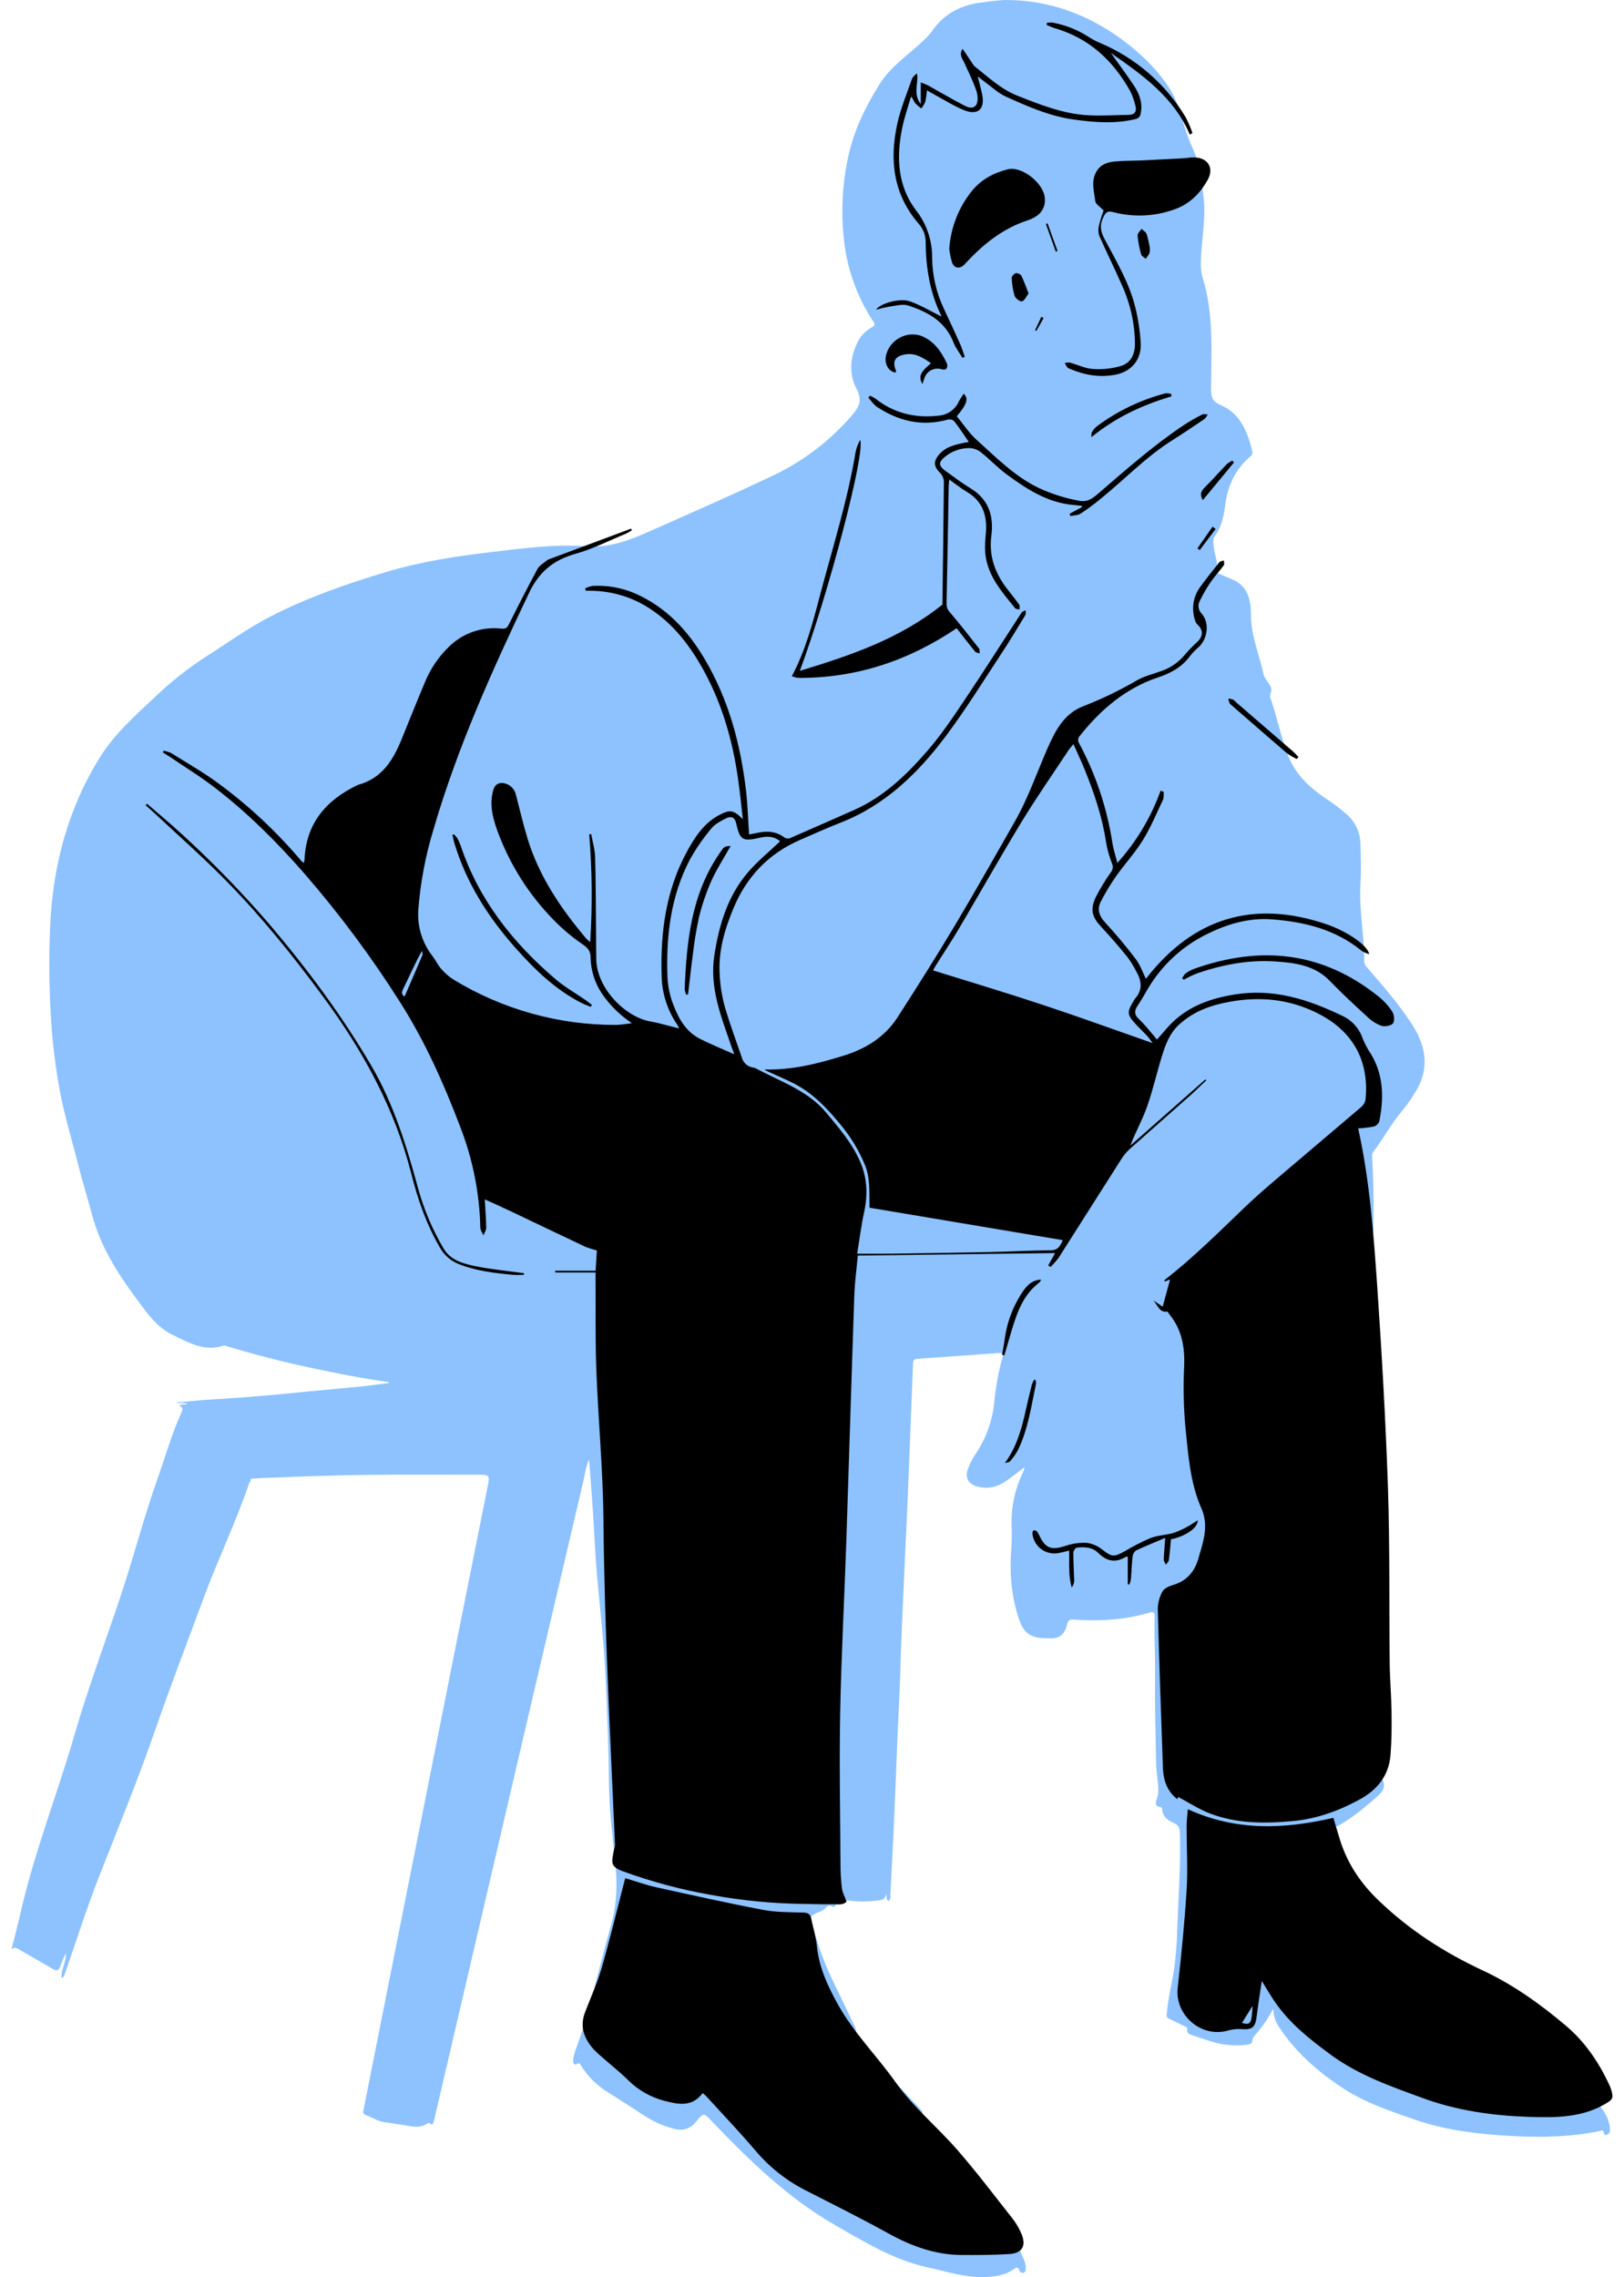 <svg width="117" height="164" viewBox="0 0 117 164" fill="none" xmlns="http://www.w3.org/2000/svg">
<path d="M115.984 153.201C115.911 152.707 115.707 152.241 115.394 151.853C113.957 149.889 112.218 148.204 110.492 146.499C109.684 145.688 108.779 144.98 107.798 144.392C105.954 143.309 104.168 142.14 102.424 140.909C100.504 139.553 98.653 138.108 97.228 136.204C96.409 135.11 95.512 134.037 95.736 132.514C95.741 132.469 95.735 132.424 95.718 132.382C95.594 132.034 95.718 131.843 96.05 131.677C97.149 131.133 98.099 130.367 99.016 129.561C99.447 129.181 99.971 128.803 99.563 128.092C99.543 128.058 99.563 128.004 99.563 127.957C99.534 126.017 99.518 124.075 99.491 122.135C99.477 120.966 99.551 119.79 99.549 118.617C99.549 117.384 99.549 116.151 99.48 114.916C99.394 113.309 99.42 111.697 99.35 110.088C99.326 109.535 99.314 108.976 99.256 108.43C99.044 106.414 98.953 104.387 98.851 102.364C98.77 100.773 98.803 99.178 98.82 97.584C98.843 95.493 98.835 93.402 98.888 91.309C98.956 88.631 99.016 85.949 98.851 83.271C98.843 83.152 98.878 83.035 98.949 82.939C99.647 82.032 100.179 81.013 100.912 80.13C101.347 79.613 101.736 79.058 102.073 78.472C103.031 76.8 102.671 75.208 101.693 73.717C100.751 72.284 99.626 70.988 98.503 69.692C98.377 69.585 98.299 69.432 98.286 69.266C98.301 67.387 97.895 65.528 98.013 63.639C98.071 62.709 98.039 61.772 98.013 60.839C98.015 60.438 97.934 60.042 97.775 59.675C97.616 59.308 97.382 58.978 97.089 58.706C96.606 58.276 96.091 57.884 95.549 57.532C94.373 56.737 93.357 55.815 92.813 54.442C92.269 53.069 92.011 51.64 91.525 50.263C91.487 50.164 91.487 50.055 91.525 49.956C91.671 49.666 91.558 49.441 91.397 49.205C91.24 49.022 91.118 48.811 91.038 48.583C90.726 47.15 90.124 45.786 90.124 44.272C90.124 43.22 89.914 42.215 88.783 41.731C88.491 41.608 88.199 41.489 87.911 41.361C87.777 41.301 87.579 41.242 87.632 41.059C87.798 40.497 87.5 40 87.458 39.469C87.433 39.175 87.335 38.86 87.533 38.59C88.002 37.947 88.166 37.202 88.259 36.434C88.433 35.015 88.989 33.797 90.096 32.859C90.149 32.815 90.189 32.757 90.211 32.692C90.233 32.626 90.236 32.556 90.219 32.489C89.876 31.094 89.358 29.777 87.939 29.172C87.357 28.922 87.253 28.627 87.253 28.059C87.253 25.358 87.468 22.638 86.642 19.995C86.454 19.39 86.51 18.741 86.555 18.109C86.649 16.783 86.868 15.441 86.701 14.114C86.55 12.929 86.404 11.716 85.897 10.614C85.505 9.763 85.265 8.871 84.985 7.988C84.843 7.491 84.641 7.013 84.383 6.565C83.487 5.108 82.289 3.939 80.928 2.917C78.414 1.046 75.596 0 72.431 0C71.891 0.028 71.353 0.084 70.819 0.166C69.276 0.332 68.001 0.968 67.116 2.285C66.946 2.513 66.752 2.722 66.537 2.909C65.454 3.952 64.178 4.755 63.342 6.104C62.289 7.803 61.454 9.522 61.066 11.499C60.662 13.463 60.581 15.479 60.825 17.469C61.071 19.509 61.791 21.464 62.928 23.176C63.07 23.39 63.002 23.481 62.8 23.582C62.318 23.84 61.94 24.257 61.731 24.763C61.223 25.834 61.174 26.965 61.699 27.985C62.135 28.831 61.928 29.278 61.349 29.947C59.77 31.775 57.824 33.249 55.638 34.275C52.607 35.709 49.535 37.058 46.466 38.411C45.089 39.02 43.746 39.451 42.192 39.343C39.927 39.177 37.666 39.494 35.413 39.758C32.846 40.058 30.306 40.447 27.818 41.197C24.958 42.056 22.151 43.029 19.494 44.394C17.846 45.24 16.343 46.34 14.783 47.325C13.473 48.179 12.246 49.156 11.119 50.242C9.699 51.568 8.241 52.865 7.205 54.529C4.901 58.228 3.816 62.323 3.617 66.635C3.519 68.816 3.535 71.001 3.664 73.18C3.765 74.976 3.979 76.764 4.305 78.533C4.637 80.338 5.181 82.092 5.632 83.868C5.928 85.074 6.311 86.268 6.626 87.472C7.223 89.717 8.417 91.629 9.776 93.462C10.531 94.477 11.23 95.545 12.416 96.125C13.601 96.706 14.737 97.365 16.115 96.908C16.19 96.902 16.265 96.916 16.334 96.949C18.323 97.552 20.33 98.069 22.354 98.5C24.232 98.903 26.115 99.278 28.02 99.536C28.024 99.56 28.019 99.584 28.005 99.604C27.46 99.672 26.916 99.749 26.372 99.813C26.19 99.833 26.009 99.855 25.827 99.871C24.161 100.037 22.491 100.175 20.825 100.347C18.95 100.541 17.07 100.679 15.188 100.793C14.359 100.845 13.547 100.931 12.686 101.006C12.792 101.044 12.905 101.059 13.018 101.05C13.187 101.019 13.362 101.045 13.515 101.123C13.42 101.144 13.323 101.15 13.227 101.143C13.114 101.14 13.003 101.174 12.912 101.239C13.124 101.337 13.198 101.45 13.094 101.679C12.391 103.213 11.933 104.84 11.375 106.425C10.4 109.156 9.675 111.967 8.767 114.717C7.639 118.125 6.369 121.483 5.368 124.936C4.128 129.219 2.482 133.377 1.487 137.735C1.283 138.63 1.048 139.519 0.824 140.412C1.066 140.154 1.245 140.327 1.427 140.431C2.221 140.889 3.02 141.339 3.81 141.805C4.091 141.97 4.237 141.902 4.342 141.607C4.446 141.312 4.581 141.03 4.738 140.657C4.78 141.33 4.395 141.841 4.425 142.44C4.629 142.397 4.634 142.261 4.67 142.156C5.499 139.801 6.24 137.418 7.157 135.1C8.53 131.604 9.952 128.135 11.187 124.578C12.298 121.385 13.508 118.229 14.682 115.057C15.71 112.266 17.017 109.584 17.97 106.765C17.989 106.758 18.006 106.747 18.02 106.733C18.034 106.719 18.045 106.701 18.051 106.682C18.063 106.623 18.063 106.562 18.051 106.503C18.605 106.452 19.164 106.44 19.709 106.417C21.931 106.319 24.156 106.251 26.381 106.221C29.045 106.19 31.711 106.211 34.375 106.208C35.285 106.208 35.3 106.208 35.123 107.107C34.33 111.095 33.533 115.081 32.732 119.067C31.873 123.379 31.015 127.69 30.159 132.002C29.366 135.982 28.573 139.968 27.778 143.959C27.254 146.592 26.731 149.225 26.208 151.858C26.175 152.023 26.095 152.236 26.342 152.319C26.815 152.484 27.229 152.786 27.743 152.846C28.174 152.894 28.602 152.977 29.032 153.038C29.627 153.123 30.23 153.322 30.794 152.926C30.845 152.891 30.905 152.864 30.96 152.916C31.162 153.108 31.205 152.945 31.248 152.788C31.285 152.659 31.313 152.526 31.344 152.395C32.59 147.049 33.836 141.704 35.083 136.36C36.162 131.728 37.242 127.097 38.324 122.468C39.553 117.209 40.786 111.951 42.021 106.695C42.136 106.208 42.187 105.7 42.442 105.11C42.54 106.427 42.633 107.609 42.713 108.793C42.817 110.367 42.879 111.944 43.014 113.516C43.225 115.838 43.494 118.148 43.608 120.473C43.736 123.072 43.847 125.674 43.87 128.267C43.886 130.17 44.095 132.05 44.306 133.927C44.488 135.554 44.46 137.141 44.008 138.703C43.144 141.688 42.532 144.743 41.459 147.667C41.378 147.893 41.322 148.127 41.294 148.365C41.274 148.531 41.34 148.778 41.549 148.652C41.758 148.526 41.797 148.652 41.869 148.776C42.365 149.57 43.044 150.235 43.848 150.715C44.765 151.294 45.672 151.886 46.582 152.471C47.184 152.843 47.837 153.123 48.522 153.3C49.194 153.489 49.714 153.34 50.162 152.79C50.699 152.126 50.702 152.159 51.282 152.766C53.978 155.586 56.762 158.304 60.192 160.267C62.322 161.488 64.413 162.768 66.852 163.3C68.303 163.615 69.725 164.1 71.242 163.978C71.864 163.929 72.469 163.813 72.991 163.454C73.197 163.315 73.323 163.197 73.445 163.514C73.453 163.544 73.466 163.572 73.485 163.597C73.504 163.622 73.527 163.642 73.554 163.658C73.581 163.673 73.61 163.683 73.641 163.687C73.671 163.691 73.703 163.688 73.732 163.68C73.898 163.632 73.898 163.491 73.906 163.348C73.905 163.136 73.856 162.927 73.762 162.736C73.339 161.704 72.836 160.706 72.26 159.751C70.752 157.302 68.95 155.047 66.893 153.037C66.66 152.806 66.336 152.622 66.454 152.186C66.487 152.062 66.335 151.921 66.229 151.809C65.731 151.285 65.234 150.765 64.737 150.234C63.758 149.173 62.739 148.148 61.855 147.004C61.799 146.953 61.754 146.891 61.726 146.821C61.697 146.751 61.684 146.676 61.689 146.601C61.713 146.316 61.648 146.032 61.504 145.786C61.062 144.863 60.627 143.936 60.177 143.018C59.492 141.644 58.949 140.203 58.554 138.718C58.355 137.964 58.357 137.964 59.051 137.68C59.108 137.659 59.159 137.629 59.217 137.606C59.479 137.499 59.633 137.043 60.033 137.352C60.102 137.33 60.161 137.283 60.199 137.221C60.315 136.798 60.646 136.826 60.961 136.858C61.75 136.965 62.55 136.965 63.339 136.858C63.594 136.815 63.786 136.757 63.818 136.41C63.924 136.609 63.818 136.823 64.015 136.907C64.198 136.79 64.138 136.609 64.146 136.451C64.234 134.757 64.327 133.06 64.402 131.364C64.504 129.042 64.591 126.735 64.687 124.422C64.738 123.16 64.818 121.899 64.853 120.636C64.914 118.261 65.037 115.889 65.138 113.516C65.187 112.329 65.247 111.145 65.303 109.957C65.419 107.554 65.501 105.148 65.599 102.745C65.658 101.228 65.726 99.71 65.776 98.191C65.784 97.953 65.882 97.873 66.093 97.86L67.217 97.78C68.788 97.669 70.367 97.56 71.933 97.448C72.234 97.425 72.29 97.515 72.21 97.808C71.928 98.84 71.734 99.894 71.633 100.959C71.5 102.342 71.014 103.667 70.222 104.808C70.017 105.125 69.85 105.464 69.725 105.82C69.518 106.392 69.745 106.843 70.319 107.029C71.09 107.279 71.811 107.118 72.464 106.674C72.922 106.362 73.349 106.011 73.79 105.679C73.8 105.76 73.788 105.842 73.755 105.916C73.726 105.992 73.684 106.065 73.651 106.14C73.129 107.245 72.864 108.455 72.877 109.677C72.904 110.295 72.898 110.913 72.86 111.53C72.721 113.304 72.86 115.042 73.457 116.729C73.764 117.606 74.286 117.961 75.223 117.979C75.297 117.979 75.374 117.979 75.448 117.979C76.277 118.067 76.678 117.78 76.881 116.984C76.932 116.778 76.997 116.612 77.302 116.636C79.14 116.773 80.964 116.679 82.745 116.158C83.085 116.059 83.196 116.088 83.184 116.47C83.144 117.928 83.237 119.384 83.217 120.843C83.189 122.889 83.257 124.936 83.29 126.979C83.29 127.233 83.33 127.486 83.348 127.742C83.386 128.292 83.529 128.835 83.393 129.4C83.328 129.67 83.043 130.08 83.648 130.156C83.683 130.156 83.728 130.254 83.73 130.309C83.759 130.866 84.169 131.11 84.593 131.304C84.925 131.455 84.991 131.672 85.003 132.012C85.086 134.483 84.865 136.944 84.797 139.412C84.782 139.98 84.723 140.549 84.673 141.118C84.56 142.421 84.175 143.682 84.064 144.985C84.049 145.166 84.016 145.295 84.222 145.387C84.592 145.552 84.95 145.735 85.311 145.916C85.401 145.96 85.548 145.984 85.528 146.11C85.47 146.483 85.747 146.523 85.986 146.607C86.386 146.741 86.783 146.877 87.186 147C88.056 147.291 88.981 147.377 89.889 147.251C90.043 147.226 90.22 147.189 90.22 147.012C90.22 146.727 90.414 146.584 90.562 146.403C91.012 145.872 91.402 145.292 91.722 144.674C91.782 145.269 91.862 145.538 92.12 145.941C93.335 147.809 94.978 149.234 96.817 150.431C98.389 151.455 100.181 152.042 101.938 152.655C104.094 153.406 106.357 153.68 108.618 153.816C110.853 153.954 113.095 153.926 115.31 153.463C115.379 153.448 115.475 153.387 115.507 153.478C115.562 153.644 115.573 153.848 115.812 153.723C116.011 153.62 116.006 153.398 115.984 153.201Z" fill="#8DC2FF"/>
<path d="M45.521 73.683C44.677 73.125 43.949 72.408 43.376 71.573C42.85 70.794 42.562 69.877 42.547 68.937C42.547 68.471 42.331 68.255 41.953 67.993C41.197 67.475 40.495 66.882 39.858 66.224C38.125 64.451 36.778 62.339 35.902 60.02C35.562 59.099 35.27 58.161 35.474 57.154C35.554 56.768 35.665 56.406 36.152 56.388C36.378 56.397 36.594 56.476 36.773 56.614C36.951 56.752 37.082 56.942 37.147 57.157C37.432 58.232 37.678 59.313 38.003 60.386C38.845 63.131 40.418 65.453 42.255 67.617C42.339 67.7 42.428 67.779 42.52 67.854C42.684 65.267 42.661 62.672 42.451 60.089L42.59 60.068C42.69 60.618 42.859 61.167 42.875 61.726C42.927 63.592 42.925 65.459 42.943 67.325C42.943 67.942 42.943 68.559 42.961 69.175C43.038 71.165 45.004 73.239 46.877 73.569C47.556 73.686 48.217 73.9 48.928 74.066C48.887 73.971 48.839 73.878 48.786 73.789C48.076 72.749 47.687 71.523 47.667 70.263C47.571 67.112 47.983 64.066 49.529 61.26C50.09 60.239 50.737 59.27 51.81 58.7C52.607 58.277 52.861 58.338 53.517 58.998C53.41 58.063 53.32 57.126 53.186 56.196C52.775 53.211 51.941 50.375 50.397 47.759C49.326 45.947 47.998 44.419 46.11 43.416C45.062 42.879 43.907 42.582 42.729 42.547C42.563 42.537 42.38 42.547 42.204 42.547L42.157 42.371C42.331 42.289 42.514 42.23 42.703 42.196C43.728 42.141 44.753 42.319 45.7 42.716C47.952 43.69 49.525 45.37 50.757 47.446C52.489 50.37 53.345 53.559 53.741 56.899C53.864 57.938 53.892 58.988 53.967 60.091C54.108 60.066 54.308 60.038 54.504 59.993C55.223 59.827 55.907 59.85 56.523 60.325C56.582 60.36 56.648 60.381 56.716 60.388C56.784 60.394 56.853 60.386 56.918 60.363C58.451 59.7 59.977 59.018 61.507 58.346C63.646 57.408 65.287 55.826 66.784 54.109C67.769 52.978 68.616 51.72 69.453 50.472C70.864 48.371 72.217 46.234 73.598 44.118C73.654 44.031 73.797 44.003 73.898 43.952C73.888 44.076 73.916 44.224 73.858 44.318C73.253 45.313 72.653 46.308 72.016 47.269C70.765 49.167 69.564 51.106 68.203 52.928C66.177 55.652 63.79 57.988 60.539 59.255C59.557 59.638 58.599 60.076 57.631 60.494C55.343 61.489 53.763 63.169 52.823 65.459C52.231 66.897 51.785 68.351 51.84 69.962C51.864 70.888 52.01 71.807 52.272 72.696C52.624 73.857 53.047 75.006 53.444 76.159C53.492 76.343 53.592 76.508 53.732 76.636C53.872 76.764 54.046 76.849 54.234 76.88C54.309 76.888 54.382 76.908 54.451 76.94C56.212 77.898 58.179 78.514 59.532 80.141C60.464 81.262 61.417 82.356 61.994 83.719C62.492 84.893 62.523 86.086 62.251 87.321C62.046 88.255 61.931 89.207 61.754 90.29C62.626 90.29 63.402 90.3 64.176 90.29C66.57 90.255 68.964 90.22 71.357 90.17C72.801 90.141 74.245 90.053 75.689 90.046C76.267 90.046 76.397 89.678 76.569 89.315L62.643 86.978C62.616 85.92 62.711 84.905 62.328 83.935C61.867 82.813 61.229 81.772 60.438 80.852C59.491 79.716 58.471 78.66 57.122 77.995C56.535 77.704 55.931 77.446 55.336 77.174C55.241 77.136 55.153 77.085 55.072 77.021C57.05 77.082 58.937 76.6 60.787 76.026C62.346 75.542 63.74 74.7 64.654 73.28C66.073 71.079 67.472 68.862 68.815 66.613C70.289 64.146 71.701 61.638 73.126 59.141C74.056 57.506 74.674 55.724 75.42 54C75.999 52.673 76.632 51.391 78.073 50.849C79.403 50.332 80.689 49.71 81.921 48.99C82.427 48.706 83.01 48.559 83.562 48.363C84.276 48.142 84.907 47.713 85.378 47.133C85.663 46.803 85.968 46.491 86.291 46.197C86.701 45.784 86.676 45.335 86.241 44.95C86.163 44.864 86.11 44.758 86.087 44.643C85.956 44.248 85.922 43.827 85.987 43.415C86.053 43.004 86.216 42.614 86.463 42.279C86.906 41.67 87.374 41.08 87.846 40.494C87.913 40.411 88.068 40.403 88.178 40.361C88.178 40.481 88.224 40.637 88.166 40.715C87.874 41.114 87.53 41.478 87.249 41.884C86.951 42.315 86.686 42.767 86.457 43.239C86.366 43.39 86.329 43.567 86.352 43.742C86.375 43.917 86.455 44.079 86.581 44.202C87.168 44.886 86.994 46.036 86.333 46.628C86.113 46.812 85.913 47.018 85.737 47.244C85.159 48.035 84.36 48.476 83.453 48.778C81.07 49.57 79.258 51.136 77.733 53.073C77.699 53.131 77.679 53.196 77.674 53.263C77.67 53.33 77.681 53.397 77.706 53.459C78.919 55.703 79.74 58.137 80.134 60.657C80.205 61.142 80.366 61.615 80.498 62.149C81.865 60.633 82.924 58.865 83.615 56.943L83.846 57.036C83.826 57.23 83.857 57.448 83.779 57.613C83.319 58.59 82.901 59.595 82.335 60.509C81.77 61.423 81.022 62.234 80.397 63.119C79.994 63.698 79.63 64.303 79.308 64.93C79.016 65.491 79.187 65.968 79.621 66.439C80.394 67.28 81.132 68.156 81.821 69.064C82.141 69.486 82.319 70.015 82.556 70.492C85.945 66.121 90.282 64.766 95.57 66.565C97.003 67.053 98.523 68.058 98.646 68.721C98.459 68.666 98.279 68.587 98.11 68.487C96.22 66.93 93.966 66.383 91.608 66.21C90.025 66.093 88.495 66.522 87.069 67.219C85.231 68.09 83.699 69.496 82.672 71.252C82.436 71.655 82.208 72.063 81.947 72.449C81.719 72.789 81.709 73.071 82.024 73.363C82.252 73.581 82.469 73.812 82.672 74.054C82.907 74.323 83.129 74.602 83.353 74.87C83.597 74.592 83.867 74.272 84.146 73.962C85.421 72.55 87.042 71.938 88.899 71.63C91.718 71.16 94.221 71.962 96.691 73.152C97.042 73.312 97.355 73.543 97.612 73.83C97.869 74.117 98.063 74.454 98.183 74.82C98.345 75.209 98.546 75.581 98.782 75.93C99.695 77.462 99.705 79.107 99.365 80.786C99.328 80.871 99.272 80.947 99.201 81.007C99.131 81.068 99.047 81.112 98.958 81.136C98.591 81.201 98.22 81.246 97.849 81.268C98.677 84.996 98.954 88.811 99.22 92.615C99.551 97.469 99.831 102.328 99.996 107.19C100.135 111.376 100.073 115.566 100.12 119.755C100.131 120.93 100.236 122.104 100.252 123.278C100.266 124.314 100.262 125.357 100.179 126.391C100.058 127.883 99.233 128.901 97.936 129.606C96.436 130.42 94.864 130.993 93.162 131.15C91.122 131.339 89.083 131.346 87.138 130.593C86.357 130.291 85.646 129.818 84.875 129.412L84.82 129.578C84.108 129.024 83.826 128.261 83.786 127.404C83.647 123.566 83.514 119.729 83.413 115.89C83.418 115.447 83.532 115.013 83.745 114.624C83.862 114.399 84.209 114.238 84.486 114.158C85.462 113.877 86.042 113.231 86.324 112.285C86.457 111.837 86.594 111.389 86.697 110.936C86.876 110.159 86.888 109.389 86.555 108.634C85.737 106.78 85.608 104.777 85.404 102.807C85.271 101.339 85.24 99.864 85.313 98.392C85.364 97.011 85.147 95.756 84.254 94.665C84.197 94.597 84.138 94.456 84.096 94.46C83.549 94.538 83.433 94.064 83.101 93.658L83.764 94.104L84.298 92.147L83.904 92.3C83.904 92.237 83.894 92.195 83.904 92.185C85.948 90.593 87.778 88.769 89.645 86.98C90.903 85.772 92.261 84.668 93.588 83.53C95.08 82.257 96.572 81.003 98.064 79.728C98.223 79.595 98.333 79.413 98.376 79.21C98.669 76.33 97.412 74.172 94.793 72.909C92.803 71.943 90.746 71.757 88.589 72.147C87.238 72.391 86.013 72.827 84.976 73.763C84.313 74.355 84.005 75.129 83.751 75.928C83.358 77.175 83.076 78.461 82.642 79.691C82.311 80.636 81.813 81.525 81.427 82.51L86.842 77.736L86.906 77.807C86.518 78.17 86.14 78.545 85.746 78.898C84.282 80.199 82.808 81.486 81.347 82.791C81.129 82.995 80.939 83.229 80.782 83.484C79.276 85.844 77.783 88.213 76.276 90.573C76.096 90.813 75.898 91.038 75.684 91.247L75.518 91.134L76.015 90.245L61.8 90.424C61.716 91.374 61.58 92.343 61.547 93.313C61.344 99.2 61.172 105.087 60.973 110.976C60.836 115.072 60.612 119.165 60.532 123.263C60.461 126.921 60.532 130.583 60.552 134.245C60.551 134.832 60.586 135.419 60.656 136.002C60.696 136.309 60.865 136.599 60.988 136.946C60.731 137.246 60.31 137.128 59.94 137.14C59.265 137.16 58.587 137.123 57.911 137.118C55.694 137.094 53.482 136.881 51.301 136.483C49.086 136.099 46.91 135.516 44.8 134.742C44.553 134.649 44.243 134.478 44.155 134.264C44.056 134.021 44.155 133.686 44.197 133.392C44.217 133.208 44.313 133.026 44.306 132.847C43.974 125.064 43.542 117.288 43.477 109.495C43.444 105.898 43.102 102.305 42.965 98.716C42.882 96.55 42.922 94.378 42.907 92.208C42.907 92.031 42.907 91.853 42.907 91.643H39.999V91.52H42.912C42.945 90.955 42.975 90.482 43 90.056C42.71 89.983 42.426 89.891 42.149 89.781C40.367 88.942 38.59 88.086 36.809 87.24C36.202 86.951 35.587 86.678 34.925 86.376C34.967 87.109 35.02 87.767 35.03 88.427C35.03 88.608 34.899 88.791 34.828 88.971C34.75 88.787 34.607 88.603 34.604 88.416C34.549 85.926 34.058 83.465 33.153 81.145C31.968 78.026 30.613 74.99 28.821 72.172C26.774 68.939 24.488 65.865 21.982 62.973C20.014 60.711 17.915 58.612 15.551 56.783C14.483 55.953 13.323 55.245 12.204 54.484C12.05 54.38 11.89 54.287 11.733 54.187L11.788 54.065C11.98 54.099 12.168 54.159 12.345 54.242C13.527 54.985 14.752 55.675 15.863 56.512C18.02 58.111 19.983 59.956 21.714 62.01C21.765 62.058 21.82 62.102 21.879 62.139C21.905 62.08 21.924 62.017 21.936 61.953C22.032 59.323 23.469 57.642 25.749 56.545C25.762 56.538 25.776 56.532 25.79 56.527C27.488 56.074 28.307 54.776 28.917 53.278C29.486 51.884 30.043 50.486 30.628 49.098C31.015 48.163 31.588 47.317 32.311 46.61C32.806 46.112 33.407 45.733 34.07 45.501C34.733 45.27 35.44 45.192 36.138 45.273C36.449 45.303 36.549 45.192 36.668 44.952C37.331 43.625 38.009 42.298 38.719 40.983C38.858 40.726 39.166 40.56 39.402 40.358C39.452 40.32 39.508 40.291 39.568 40.272L45.47 38.071L45.525 38.189C45.385 38.281 45.24 38.363 45.09 38.436C43.882 38.934 42.703 39.536 41.453 39.887C39.891 40.328 38.853 41.167 38.137 42.657C35.484 48.22 32.948 53.826 31.223 59.761C30.652 61.635 30.288 63.567 30.137 65.52C30.052 66.72 30.416 67.909 31.159 68.855C31.384 69.152 31.543 69.504 31.79 69.781C32.043 70.078 32.339 70.335 32.667 70.545C36.199 72.698 40.257 73.829 44.392 73.814C44.771 73.792 45.148 73.748 45.521 73.683ZM77.337 53.592C77.219 53.72 77.109 53.855 77.005 53.995C75.861 55.728 74.671 57.433 73.591 59.204C72.05 61.736 70.597 64.322 69.09 66.874C68.561 67.769 67.984 68.633 67.432 69.512C67.351 69.643 67.28 69.782 67.222 69.887C69.899 70.716 72.527 71.509 75.142 72.374C77.756 73.24 80.314 74.171 83.04 75.124C82.858 74.882 82.768 74.736 82.652 74.612C82.407 74.348 82.141 74.101 81.894 73.837C81.175 73.061 81.163 72.922 81.7 72.034C81.72 71.994 81.744 71.955 81.772 71.92C82.339 71.298 82.249 70.641 81.871 69.977C81.688 69.613 81.475 69.266 81.234 68.938C80.638 68.205 80.022 67.482 79.373 66.792C78.675 66.051 78.512 65.53 78.951 64.597C79.268 63.983 79.627 63.391 80.026 62.827C80.097 62.745 80.144 62.645 80.161 62.538C80.179 62.431 80.167 62.321 80.127 62.22C79.93 61.728 79.784 61.218 79.691 60.696C79.419 58.847 78.827 57.099 78.127 55.38C77.892 54.806 77.624 54.239 77.337 53.592ZM56.198 60.593C55.847 60.262 55.343 60.2 54.829 60.316C53.473 60.623 53.317 60.527 53.032 59.282C52.934 58.855 52.678 58.746 52.279 58.95C51.911 59.142 51.505 59.348 51.254 59.66C50.674 60.347 50.16 61.089 49.719 61.874C48.307 64.547 47.977 67.452 48.089 70.421C48.127 71.097 48.273 71.763 48.522 72.393C48.903 73.388 49.436 74.315 50.435 74.819C51.241 75.225 52.083 75.564 52.901 75.928C52.838 75.763 52.755 75.55 52.684 75.341C51.959 73.21 51.095 71.127 51.468 68.767C51.816 66.569 52.436 64.505 53.907 62.797C54.595 62.006 55.426 61.33 56.198 60.593ZM29.146 71.772C29.582 70.764 30.016 69.769 30.439 68.769C30.471 68.695 30.413 68.583 30.396 68.489C29.885 69.401 29.497 70.313 29.053 71.21C28.917 71.484 28.927 71.625 29.146 71.772Z" fill="black"/>
<path d="M50.621 150.745C49.878 151.74 48.918 151.574 47.937 151.317C46.923 151.068 45.997 150.548 45.256 149.813C44.681 149.243 44.037 148.739 43.432 148.203C43.199 148.012 42.977 147.808 42.769 147.591C42.084 146.821 41.754 145.959 42.144 144.938C42.548 143.868 43.032 142.821 43.347 141.725C43.944 139.659 44.445 137.564 44.986 135.482C45.001 135.424 45.017 135.369 45.047 135.263C45.8 135.487 46.526 135.752 47.275 135.918C49.837 136.485 52.396 137.057 54.973 137.546C55.925 137.729 56.916 137.712 57.891 137.742C58.202 137.752 58.37 137.846 58.433 138.14C58.581 138.83 58.789 139.515 58.862 140.213C59.018 141.72 59.636 143.032 60.354 144.337C61.498 146.399 63.173 148.057 64.517 149.954C65.816 151.778 67.535 153.186 68.986 154.851C70.37 156.438 71.638 158.123 72.946 159.778C73.204 160.112 73.419 160.478 73.585 160.866C73.956 161.728 73.651 162.274 72.718 162.334C71.592 162.405 70.461 162.408 69.334 162.403C67.402 162.403 65.66 161.767 63.98 160.836C62.021 159.75 60.01 158.755 58.012 157.733C56.628 157.025 55.401 156.047 54.401 154.856C53.26 153.516 52.042 152.243 50.855 150.941C50.781 150.871 50.703 150.805 50.621 150.745Z" fill="black"/>
<path d="M90.904 142.669C90.764 143.621 90.63 144.452 90.526 145.286C90.434 146.001 90.194 146.193 89.489 146.137C89.155 146.108 88.818 146.14 88.495 146.231C86.575 146.802 84.63 145.148 84.847 143.17C85.104 140.822 85.345 138.468 85.489 136.11C85.583 134.594 85.489 133.069 85.489 131.548C85.489 131.152 85.542 130.755 85.575 130.296C89.045 131.89 92.525 131.74 96.063 130.918C96.229 131.467 96.385 132.027 96.56 132.576C97.104 134.261 98.052 135.662 99.341 136.888C101.541 139.004 104.066 140.623 106.801 141.899C109.011 142.928 110.959 144.324 112.803 145.88C114.207 147.065 115.214 148.563 115.975 150.226C116.059 150.419 116.121 150.621 116.157 150.828C116.207 151.09 116.102 151.239 115.852 151.399C114.066 152.538 112.067 152.52 110.081 152.452C107.483 152.362 104.908 151.992 102.464 151.088C100.196 150.259 97.888 149.452 95.909 148.004C94.4 146.901 92.925 145.74 91.85 144.176C91.545 143.734 91.27 143.253 90.904 142.669ZM90.24 144.46L89.479 145.685C90.153 145.896 90.171 145.636 90.24 144.46Z" fill="black"/>
<path d="M67.895 43.541C67.933 40.648 67.978 37.664 68.001 34.682C67.991 34.457 67.9 34.243 67.746 34.079C67.263 33.593 67.222 33.231 67.676 32.711C68.165 32.15 68.853 32.019 69.533 31.873C69.606 31.857 69.68 31.855 69.755 31.843C69.763 31.843 69.77 31.822 69.78 31.805C69.433 31.308 69.102 30.787 68.727 30.313C68.661 30.264 68.585 30.23 68.504 30.215C68.422 30.2 68.339 30.203 68.26 30.225C66.419 30.732 64.743 30.333 63.188 29.308C62.943 29.142 62.769 28.873 62.561 28.644L62.671 28.498C62.802 28.549 62.928 28.613 63.045 28.689C64.393 29.764 65.935 30.13 67.621 29.936C67.932 29.913 68.231 29.807 68.486 29.629C68.742 29.451 68.945 29.208 69.075 28.925C69.173 28.726 69.309 28.545 69.428 28.352C69.792 28.709 69.674 29.101 68.931 29.976C69.397 30.542 69.81 31.188 70.36 31.679C71.769 32.94 73.096 34.311 74.847 35.147C75.746 35.562 76.692 35.866 77.665 36.051C78.345 36.192 78.681 35.92 79.119 35.545C81.129 33.819 83.115 32.062 85.326 30.588C85.744 30.319 86.176 30.073 86.62 29.85C86.721 29.797 86.875 29.85 87.006 29.85C86.947 29.973 86.867 30.085 86.77 30.182C86.024 30.679 85.278 31.193 84.512 31.674C82.566 32.883 81.001 34.556 79.228 35.978C78.789 36.34 78.33 36.678 77.852 36.989C77.65 37.117 77.365 37.112 77.118 37.167L77.058 37.001L77.952 36.518V36.432C77.756 36.41 77.561 36.386 77.363 36.369C75.493 36.215 73.988 35.241 72.54 34.175C71.887 33.696 71.323 33.094 70.689 32.588C70.46 32.4 70.178 32.288 69.883 32.268C69.214 32.259 68.564 32.491 68.051 32.921C67.605 33.294 67.621 33.547 68.092 33.893C68.699 34.338 69.302 34.792 69.944 35.183C71.239 35.974 71.602 37.173 71.423 38.568C71.232 40.017 71.668 41.238 72.52 42.361C72.821 42.755 73.139 43.139 73.427 43.543C73.485 43.626 73.446 43.777 73.451 43.896C73.344 43.868 73.192 43.875 73.136 43.805C72.167 42.613 71.129 41.447 70.98 39.825C70.956 39.344 70.972 38.862 71.028 38.384C71.129 37.132 70.801 36.095 69.651 35.42C69.23 35.173 68.85 34.86 68.391 34.535C68.369 34.751 68.351 34.867 68.349 34.979C68.298 37.812 68.253 40.643 68.193 43.475C68.191 43.599 68.215 43.721 68.262 43.836C68.309 43.95 68.38 44.053 68.469 44.139C69.178 44.968 69.856 45.84 70.533 46.706C70.596 46.787 70.566 46.943 70.579 47.064C70.466 47.017 70.314 47.004 70.248 46.921C69.79 46.366 69.349 45.795 68.921 45.246C65.44 47.594 61.669 48.846 57.5 48.822C57.345 48.801 57.193 48.76 57.049 48.699C58.022 46.863 58.541 44.918 59.047 42.981C59.959 39.518 61.054 36.1 61.641 32.556C61.705 32.252 61.814 31.958 61.965 31.686C62.377 32.568 59.644 42.893 57.623 48.316C61.29 47.198 64.82 46.014 67.895 43.541Z" fill="black"/>
<path d="M79.508 15.158C79.265 14.894 78.935 14.707 78.907 14.481C78.82 13.773 78.587 13.037 78.998 12.343C79.291 11.846 79.78 11.68 80.294 11.632C80.982 11.567 81.675 11.581 82.367 11.549C83.323 11.504 84.28 11.451 85.238 11.4C85.507 11.385 85.777 11.332 86.046 11.338C87.016 11.358 87.485 12.086 87.011 12.945C86.477 13.912 85.711 14.687 84.641 15.07C83.217 15.591 81.668 15.663 80.201 15.277C79.847 15.186 79.704 15.229 79.523 15.576C79.218 16.154 79.258 16.612 79.567 17.197C80.407 18.791 81.354 20.348 81.788 22.123C82 22.971 82.131 23.837 82.181 24.71C82.244 25.914 81.503 26.766 80.357 26.985C79.212 27.204 78.144 27.012 77.096 26.57C77.023 26.551 76.956 26.515 76.899 26.466C76.827 26.367 76.764 26.261 76.71 26.151C76.826 26.115 76.947 26.102 77.068 26.111C77.632 26.264 78.184 26.539 78.752 26.576C79.423 26.621 80.096 26.548 80.742 26.361C81.46 26.148 81.763 25.532 81.768 24.773C81.755 23.307 81.433 21.86 80.823 20.527C80.303 19.327 79.711 18.158 79.187 16.959C79.113 16.712 79.113 16.449 79.187 16.202C79.275 15.849 79.383 15.5 79.508 15.158Z" fill="black"/>
<path d="M70.44 5.499C70.564 6.005 70.68 6.406 70.761 6.812C70.972 7.845 70.454 8.333 69.475 7.942C68.712 7.636 68.009 7.182 67.281 6.791C67.125 6.708 66.975 6.617 66.784 6.505C66.759 6.787 66.717 7.067 66.656 7.343C66.584 7.512 66.489 7.67 66.374 7.814C66.216 7.701 66.068 7.572 65.933 7.431C65.834 7.306 65.799 7.132 65.637 6.953C65.416 7.709 65.151 8.457 64.997 9.224C64.569 11.302 64.665 13.369 65.962 15.104C66.751 16.091 67.173 17.323 67.155 18.587C67.172 19.858 67.465 21.11 68.012 22.257C68.397 23.086 68.79 23.915 69.165 24.757C69.301 25.061 69.394 25.383 69.505 25.696L69.339 25.772C69.123 25.407 68.85 25.066 68.699 24.676C68.114 23.157 66.85 22.464 65.434 22.005C65.04 21.875 64.547 22.019 64.108 22.076C63.773 22.134 63.441 22.21 63.113 22.303C63.397 21.86 64.811 21.444 65.54 21.698C66.336 21.975 67.071 22.424 67.817 22.791C67.806 22.742 67.79 22.695 67.77 22.65C66.983 21.013 66.708 19.27 66.688 17.476C66.7 16.99 66.531 16.517 66.215 16.149C64.344 14.006 64.06 11.505 64.659 8.852C64.902 7.772 65.337 6.734 65.701 5.683C65.78 5.517 65.911 5.381 66.074 5.297C66.175 6.01 65.763 6.753 66.335 7.496V5.937C66.514 5.998 66.689 6.07 66.86 6.152C67.649 6.588 68.427 7.051 69.224 7.469C69.556 7.645 70.012 7.932 70.3 7.597C70.483 7.386 70.454 6.874 70.347 6.555C70.111 5.85 69.766 5.182 69.463 4.499C69.337 4.214 69.067 3.955 69.349 3.517L70.05 4.555C70.091 4.635 70.144 4.709 70.207 4.772C71.202 5.552 72.114 6.431 73.324 6.902C74.967 7.549 76.605 8.205 78.389 8.301C79.362 8.355 80.342 8.288 81.317 8.272C81.752 8.272 81.909 8.02 81.801 7.623C81.719 7.258 81.594 6.903 81.428 6.567C80.2 4.363 78.469 2.753 75.997 2.033C75.793 1.973 75.601 1.875 75.403 1.796L75.428 1.646C75.556 1.623 75.685 1.616 75.815 1.625C76.751 1.795 77.644 2.148 78.442 2.665C78.695 2.832 78.963 2.974 79.243 3.089C81.815 4.17 83.976 6.041 85.414 8.432C85.608 8.801 85.774 9.184 85.911 9.577L85.717 9.696C84.568 6.98 82.294 5.393 80.032 3.814C80.591 4.6 81.168 5.374 81.702 6.179C82.072 6.739 82.312 7.365 82.199 8.059C82.161 8.283 82.156 8.494 81.788 8.582C80.304 8.93 78.835 8.814 77.353 8.608C75.612 8.366 74.027 7.663 72.452 6.95C71.902 6.701 71.441 6.253 70.942 5.894C70.788 5.784 70.659 5.671 70.44 5.499Z" fill="black"/>
<path d="M68.389 17.92C68.491 16.412 69.049 14.971 69.99 13.789C70.653 12.947 71.584 12.444 72.605 12.194C73.626 11.943 75.174 13.189 75.267 14.23C75.308 14.508 75.261 14.793 75.134 15.043C75.006 15.294 74.805 15.5 74.556 15.631C74.4 15.726 74.233 15.803 74.059 15.86C72.21 16.459 70.769 17.641 69.485 19.048C69.173 19.379 68.763 19.349 68.593 18.92C68.496 18.593 68.428 18.259 68.389 17.92Z" fill="black"/>
<path d="M85.165 70.462C85.227 70.332 85.309 70.214 85.409 70.112C85.603 69.969 85.816 69.854 86.041 69.77C90.812 68.077 95.269 68.525 99.304 71.76C99.691 72.069 100.026 72.436 100.299 72.848C100.442 73.067 100.493 73.525 100.359 73.701C100.224 73.876 99.77 73.958 99.52 73.878C99.142 73.735 98.798 73.516 98.51 73.233C97.59 72.391 96.671 71.541 95.806 70.644C94.702 69.5 93.276 69.336 91.827 69.241C89.891 69.117 88.03 69.485 86.207 70.114C85.892 70.242 85.586 70.39 85.29 70.558L85.165 70.462Z" fill="black"/>
<path d="M37.749 91.813C37.492 91.813 37.232 91.833 36.976 91.813C35.65 91.689 34.324 91.543 33.059 91.039C32.48 90.814 31.998 90.395 31.696 89.853C30.728 88.195 30.102 86.394 29.632 84.533C28.441 79.838 26.16 75.689 23.302 71.812C21.188 68.944 18.966 66.173 16.481 63.626C14.76 61.856 12.905 60.223 11.103 58.54C10.904 58.352 10.697 58.173 10.493 57.991L10.591 57.885C11.419 58.599 12.248 59.294 13.054 60.032C15.281 62.06 17.385 64.22 19.354 66.5C22.091 69.716 24.608 73.092 26.745 76.742C28.372 79.52 29.303 82.568 30.139 85.647C30.555 87.14 31.165 88.573 31.953 89.908C32.45 90.757 33.314 90.986 34.154 91.168C35.222 91.397 36.32 91.5 37.404 91.649L37.744 91.694L37.749 91.813Z" fill="black"/>
<path d="M83.948 110.758C83.176 111.09 82.501 111.35 81.846 111.662C81.774 111.717 81.715 111.787 81.671 111.867C81.628 111.946 81.602 112.034 81.594 112.125C81.531 112.662 81.521 113.204 81.476 113.743C81.45 113.873 81.411 113.999 81.359 114.12L81.249 114.098V112.105C81.196 112.105 81.144 112.114 81.094 112.131C80.346 112.587 79.719 112.435 79.104 111.826C78.696 111.417 78.121 111.4 77.575 111.46C77.476 111.47 77.328 111.699 77.328 111.826C77.328 112.49 77.373 113.153 77.388 113.816C77.389 114.002 77.327 114.182 77.212 114.327C76.957 113.456 77.046 112.574 77.03 111.674C76.731 111.742 76.458 111.82 76.178 111.863C75.964 111.893 75.747 111.879 75.539 111.822C75.332 111.765 75.137 111.667 74.969 111.532C74.801 111.398 74.661 111.23 74.56 111.04C74.459 110.85 74.397 110.641 74.379 110.427C74.379 110.352 74.419 110.229 74.472 110.209C74.513 110.205 74.555 110.209 74.594 110.223C74.633 110.237 74.668 110.259 74.697 110.289C74.767 110.369 74.823 110.461 74.863 110.559C75.326 111.528 75.735 111.662 76.778 111.329C77.269 111.161 77.788 111.088 78.306 111.115C78.719 111.175 79.107 111.347 79.429 111.612C80.092 112.121 80.236 112.158 80.999 111.737C81.601 111.375 82.227 111.053 82.872 110.775C83.395 110.573 83.988 110.559 84.53 110.405C84.897 110.28 85.25 110.12 85.586 109.927C85.819 109.808 86.031 109.651 86.288 109.486C86.321 110.03 85.392 110.655 84.363 110.858C84.317 111.355 84.278 111.853 84.209 112.359C84.192 112.476 84.069 112.579 83.996 112.69C83.942 112.566 83.839 112.442 83.842 112.32C83.857 111.848 83.904 111.387 83.948 110.758Z" fill="black"/>
<path d="M67.072 26.16C66.482 25.751 65.93 25.397 65.212 25.525C64.469 25.656 64.272 26.023 64.549 26.701C64.564 26.736 64.541 26.785 64.536 26.827C64.061 26.794 63.728 26.27 63.814 25.707C64.003 24.492 65.389 23.729 66.504 24.247C67.356 24.641 67.848 25.379 68.229 26.197C68.249 26.258 68.255 26.323 68.245 26.386C68.236 26.45 68.212 26.511 68.175 26.563C68.125 26.626 67.946 26.626 67.843 26.596C67.717 26.556 67.585 26.542 67.453 26.553C67.321 26.565 67.193 26.603 67.076 26.665C66.96 26.726 66.856 26.811 66.772 26.913C66.689 27.015 66.626 27.133 66.588 27.26C66.547 27.374 66.512 27.49 66.454 27.666C66.16 27.105 66.288 26.817 67.072 26.16Z" fill="black"/>
<path d="M42.563 72.513C42.358 72.429 42.144 72.358 41.945 72.258C40.052 71.309 38.553 69.857 37.172 68.308C35.196 66.091 33.607 63.613 32.739 60.731C32.679 60.537 32.641 60.334 32.594 60.136L32.695 60.079C32.786 60.162 32.867 60.255 32.939 60.354C33.038 60.524 33.119 60.703 33.183 60.888C34.493 64.805 36.955 67.91 40.055 70.547C40.703 71.099 41.461 71.522 42.164 72.009C42.33 72.122 42.48 72.251 42.64 72.374L42.563 72.513Z" fill="black"/>
<path d="M93.42 54.663C93.169 54.544 92.93 54.403 92.704 54.241C91.358 53.08 90.026 51.919 88.69 50.759C88.641 50.724 88.6 50.678 88.571 50.624C88.539 50.52 88.513 50.415 88.493 50.308C88.611 50.321 88.728 50.348 88.841 50.387C88.928 50.446 89.006 50.517 89.075 50.596C90.441 51.776 91.806 52.955 93.17 54.133C93.306 54.251 93.422 54.391 93.546 54.52L93.42 54.663Z" fill="black"/>
<path d="M84.401 28.546C82.322 29.158 80.387 30.05 78.628 31.486C78.643 31.289 78.628 31.191 78.661 31.131C78.75 30.974 78.865 30.834 79.003 30.716C80.486 29.608 82.17 28.797 83.962 28.328C84.099 28.318 84.238 28.332 84.371 28.37L84.401 28.546Z" fill="black"/>
<path d="M75.015 92.151C74.939 92.267 74.914 92.34 74.861 92.38C73.727 93.239 73.284 94.5 72.893 95.787C72.709 96.395 72.537 97.005 72.358 97.611L72.192 97.568C72.252 97.236 72.32 96.893 72.368 96.553C72.523 95.281 72.978 94.064 73.694 93.002C74.103 92.42 74.457 92.189 75.015 92.151Z" fill="black"/>
<path d="M74.609 99.394C74.632 99.485 74.64 99.58 74.634 99.674C74.291 101.289 74.07 102.939 73.331 104.443C73.174 104.731 72.985 105 72.767 105.244C72.708 105.317 72.558 105.319 72.393 105.372C73.429 103.966 73.719 102.359 74.079 100.782C74.16 100.43 74.245 100.079 74.334 99.732C74.379 99.606 74.434 99.484 74.5 99.367L74.609 99.394Z" fill="black"/>
<path d="M74.104 21.134C73.938 21.349 73.819 21.65 73.631 21.703C73.492 21.741 73.157 21.49 73.096 21.306C72.973 20.883 72.902 20.445 72.887 20.005C72.887 19.895 73.061 19.703 73.178 19.673C73.256 19.668 73.334 19.682 73.405 19.715C73.476 19.747 73.538 19.797 73.585 19.859C73.772 20.245 73.915 20.655 74.104 21.134Z" fill="black"/>
<path d="M82.844 17.881C82.849 18.009 82.836 18.136 82.805 18.261C82.727 18.392 82.64 18.519 82.544 18.639C82.433 18.536 82.254 18.45 82.213 18.325C82.087 17.882 82 17.429 81.954 16.97C81.941 16.818 82.138 16.639 82.239 16.484C82.367 16.607 82.561 16.708 82.609 16.856C82.708 17.192 82.786 17.535 82.844 17.881Z" fill="black"/>
<path d="M86.656 36.02C86.395 35.564 86.566 35.332 86.821 35.078C87.365 34.537 87.869 33.962 88.401 33.41C88.519 33.316 88.647 33.235 88.783 33.171L88.895 33.312L86.656 36.02Z" fill="black"/>
<path d="M87.578 38.094L86.434 39.615L86.268 39.497L87.356 37.932L87.578 38.094Z" fill="black"/>
<path d="M75.472 16.086L76.189 18.076L76.062 18.121L75.351 16.131L75.472 16.086Z" fill="black"/>
<path d="M75.185 22.907C75.012 23.215 74.839 23.524 74.666 23.832L74.571 23.784L75.021 22.817L75.185 22.907Z" fill="black"/>
<path d="M49.435 71.631C49.381 71.503 49.344 71.368 49.328 71.23C49.465 67.792 49.808 64.405 51.839 61.453C52.171 60.956 52.189 60.946 52.639 60.928C52.154 61.79 51.644 62.573 51.259 63.415C50.882 64.267 50.58 65.15 50.359 66.055C50.158 66.981 50.005 67.916 49.901 68.858C49.775 69.775 49.684 70.697 49.57 71.616L49.435 71.631Z" fill="black"/>
</svg>

